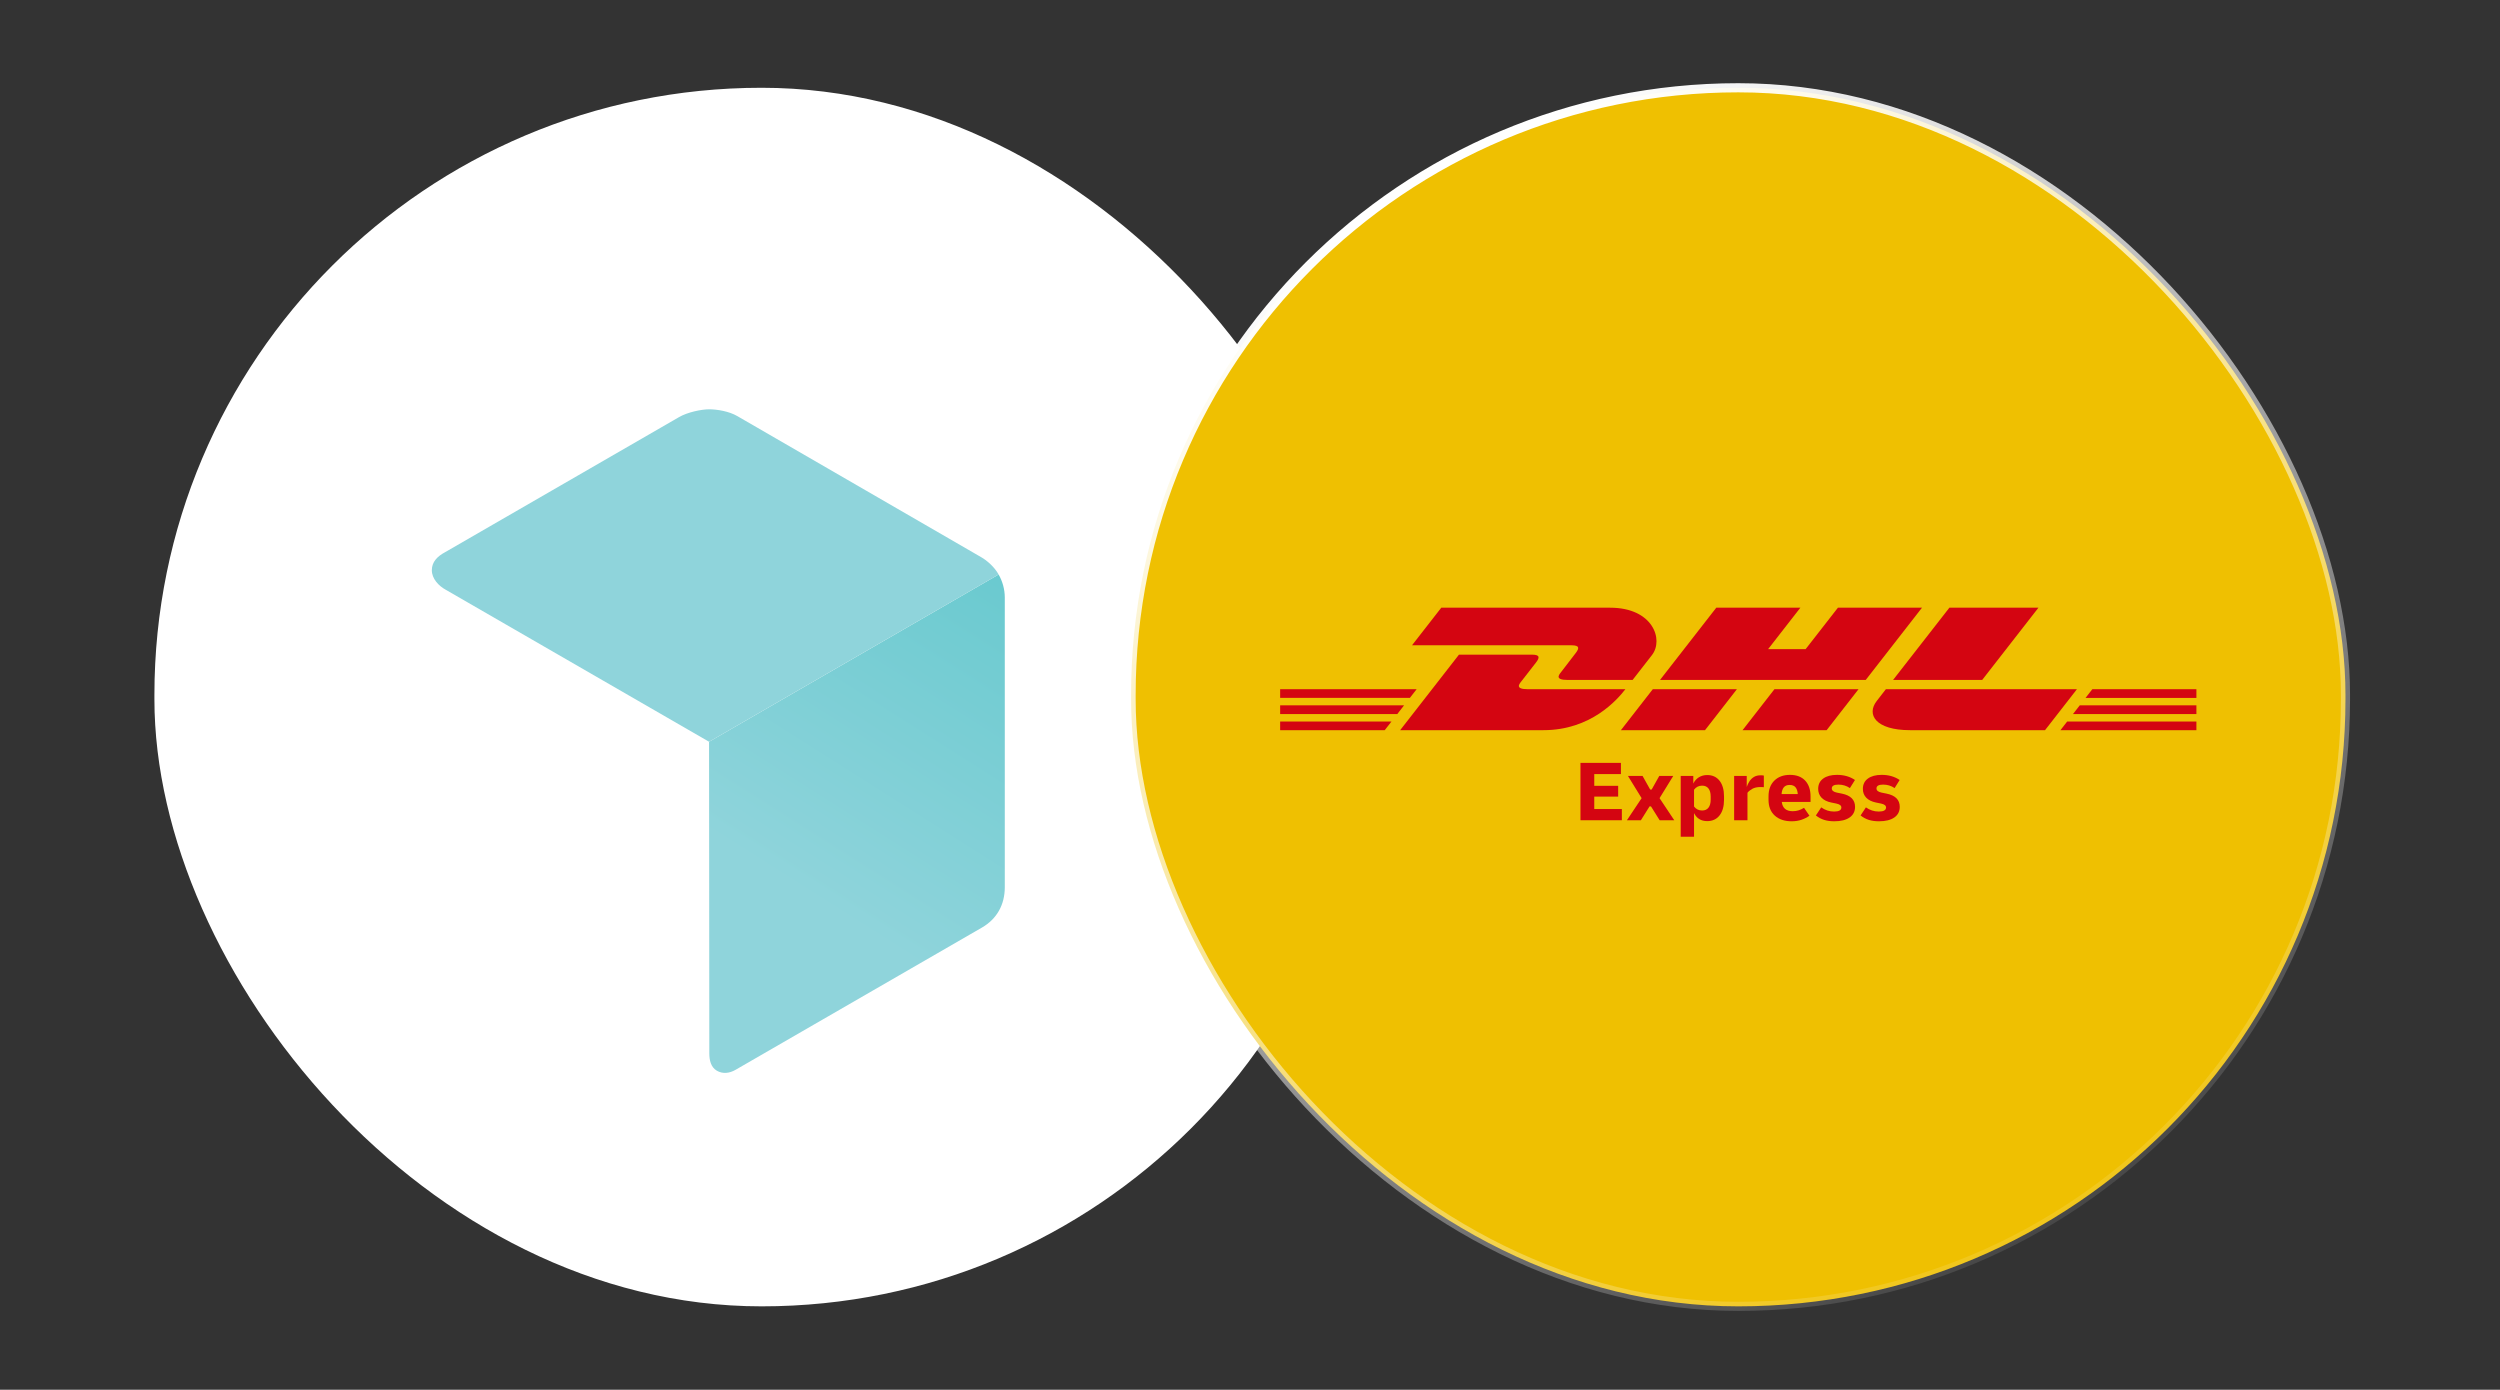 <svg width="340" height="189" viewBox="0 0 340 189" fill="none" xmlns="http://www.w3.org/2000/svg">
<rect x="0" y="0" width="340" height="189" fill="#333333" stroke="none"/>
<rect x="21" y="11.937" width="165.156" height="165.726" rx="82.578" fill="white"/>
<path d="M136.652 81.235C136.644 80.128 136.343 79.062 135.814 78.134L96.433 100.88L96.466 143.248C96.466 144.192 96.677 145.136 97.491 145.616C98.305 146.088 99.224 145.966 100.038 145.494L133.543 126.15C135.586 124.969 136.652 123.033 136.652 120.656V81.235Z" fill="url(#paint0_linear_1152_5604)"/>
<path d="M96.433 55.665C97.515 55.665 99.151 55.933 100.266 56.584L133.437 75.774C134.243 76.23 135.268 77.133 135.814 78.134L96.433 100.88L60.641 80.218C59.64 79.68 58.729 78.688 58.729 77.548C58.729 76.409 59.502 75.652 60.503 75.115L92.356 56.723C93.511 56.055 95.367 55.673 96.433 55.665Z" fill="url(#paint1_linear_1152_5604)"/>
<rect x="153.827" y="11.937" width="165.156" height="165.726" rx="82.578" fill="#EFC001"/>
<rect x="153.827" y="11.937" width="165.156" height="165.726" rx="82.578" stroke="url(#paint2_linear_1152_5604)" stroke-width="1.244"/>
<path d="M174.1 95.929H190.951L190.031 97.113H174.1V95.929Z" fill="#D40511"/>
<path d="M174.1 93.731H192.663L191.742 94.914H174.1V93.731Z" fill="#D40511"/>
<path d="M174.1 98.127H189.241L188.324 99.303H174.1V98.127Z" fill="#D40511"/>
<path d="M298.711 97.113H281.925L282.845 95.929H298.711V97.113Z" fill="#D40511"/>
<path d="M298.711 99.303L280.219 99.305L281.135 98.127H298.711V99.303Z" fill="#D40511"/>
<path d="M284.556 93.731H298.711V94.915L283.635 94.916L284.556 93.731Z" fill="#D40511"/>
<path d="M190.422 99.303L198.419 89.033H208.342C209.439 89.033 209.424 89.427 208.888 90.113C208.344 90.81 207.417 92.009 206.863 92.717C206.582 93.076 206.073 93.731 207.759 93.731H221.053C219.947 95.163 216.361 99.303 209.922 99.303H190.422Z" fill="#D40511"/>
<path d="M236.218 93.731L231.882 99.303H220.443L224.781 93.731L236.218 93.731Z" fill="#D40511"/>
<path d="M252.76 93.731L248.422 99.303H236.987L241.325 93.731H252.76Z" fill="#D40511"/>
<path d="M256.48 93.731C256.48 93.731 255.645 94.812 255.238 95.33C253.802 97.166 255.072 99.303 259.759 99.303H278.124L282.462 93.731H256.48Z" fill="#D40511"/>
<path d="M196.014 82.647L192.033 87.76H213.731C214.828 87.76 214.813 88.153 214.277 88.84C213.733 89.536 212.822 90.749 212.267 91.457C211.986 91.815 211.477 92.47 213.163 92.47H222.036C222.036 92.47 223.466 90.63 224.665 89.092C226.296 87 224.807 82.647 218.976 82.647H196.014Z" fill="#D40511"/>
<path d="M253.742 92.47H225.764L233.415 82.647H244.85L240.466 88.279H245.569L249.957 82.647H261.391L253.742 92.47Z" fill="#D40511"/>
<path d="M277.228 82.647L269.578 92.47H257.461L265.117 82.647H277.228Z" fill="#D40511"/>
<path d="M214.944 111.553V103.751H220.447V105.275H216.82V106.872H220.071V108.338H216.82V110.028H220.572V111.553L214.944 111.553Z" fill="#D40511"/>
<path d="M221.26 111.553L223.26 108.55L221.397 105.524H223.386L224.424 107.38H224.624L225.662 105.524H227.563L225.699 108.55L227.7 111.553H225.712L224.536 109.673H224.336L223.161 111.553H221.26Z" fill="#D40511"/>
<path d="M228.576 113.799V105.524H230.289V106.564C230.464 106.202 230.716 105.918 231.046 105.713C231.375 105.508 231.752 105.406 232.178 105.406C232.895 105.406 233.455 105.664 233.86 106.18C234.264 106.696 234.466 107.404 234.466 108.302V108.775C234.466 109.673 234.264 110.381 233.86 110.897C233.455 111.413 232.895 111.672 232.178 111.672C231.352 111.672 230.756 111.309 230.389 110.584V113.799H228.576ZM231.49 106.848C231.031 106.848 230.664 107.033 230.389 107.403V109.685C230.664 110.048 231.031 110.229 231.49 110.229C231.865 110.229 232.153 110.101 232.353 109.845C232.553 109.589 232.653 109.22 232.653 108.739V108.338C232.653 107.857 232.553 107.488 232.353 107.232C232.153 106.976 231.865 106.848 231.49 106.848Z" fill="#D40511"/>
<path d="M235.842 111.553V105.524H237.556V107.025C237.647 106.757 237.77 106.503 237.924 106.263C238.079 106.022 238.279 105.825 238.525 105.672C238.771 105.518 239.077 105.441 239.444 105.441C239.519 105.441 239.588 105.443 239.651 105.447C239.712 105.451 239.79 105.461 239.882 105.476V107.061C239.815 107.053 239.742 107.047 239.663 107.043C239.584 107.039 239.507 107.037 239.432 107.037C238.972 107.037 238.597 107.12 238.306 107.285C238.014 107.451 237.797 107.628 237.655 107.817V111.553L235.842 111.553Z" fill="#D40511"/>
<path d="M243.671 111.695C242.712 111.695 241.947 111.439 241.376 110.927C240.805 110.414 240.519 109.697 240.519 108.775V108.302C240.519 107.396 240.784 106.683 241.313 106.162C241.843 105.642 242.549 105.382 243.433 105.382C244.325 105.382 245.016 105.642 245.503 106.162C245.991 106.683 246.235 107.404 246.235 108.326V109.059H242.321C242.421 109.902 242.916 110.324 243.809 110.324C244.1 110.324 244.369 110.284 244.615 110.205C244.861 110.127 245.105 110.012 245.347 109.862L246.085 110.939C245.768 111.167 245.407 111.35 245.003 111.488C244.599 111.626 244.155 111.695 243.671 111.695ZM243.396 106.753C243.037 106.753 242.771 106.862 242.595 107.078C242.421 107.295 242.321 107.601 242.295 107.995H244.497C244.471 107.601 244.371 107.295 244.196 107.078C244.022 106.862 243.754 106.753 243.396 106.753Z" fill="#D40511"/>
<path d="M249.461 111.695C248.944 111.695 248.486 111.632 248.086 111.506C247.685 111.38 247.31 111.179 246.96 110.903L247.685 109.804C248.219 110.182 248.803 110.371 249.436 110.371C250.095 110.371 250.424 110.186 250.424 109.815C250.424 109.555 250.195 109.378 249.736 109.283L249.049 109.142C248.473 109.023 248.033 108.805 247.729 108.485C247.425 108.166 247.273 107.766 247.273 107.285C247.273 106.686 247.5 106.219 247.954 105.885C248.408 105.55 249.036 105.382 249.836 105.382C250.778 105.382 251.592 105.615 252.275 106.079L251.587 107.179C251.129 106.864 250.608 106.706 250.024 106.706C249.424 106.706 249.124 106.88 249.124 107.226C249.124 107.51 249.353 107.699 249.811 107.794L250.512 107.936C251.695 108.18 252.287 108.779 252.287 109.733C252.287 110.355 252.039 110.838 251.543 111.181C251.047 111.524 250.353 111.695 249.461 111.695Z" fill="#D40511"/>
<path d="M255.539 111.695C255.023 111.695 254.564 111.632 254.164 111.506C253.764 111.38 253.389 111.179 253.038 110.903L253.764 109.804C254.297 110.182 254.881 110.371 255.515 110.371C256.173 110.371 256.503 110.186 256.503 109.815C256.503 109.555 256.273 109.378 255.815 109.283L255.127 109.142C254.552 109.023 254.112 108.805 253.808 108.485C253.503 108.166 253.351 107.766 253.351 107.285C253.351 106.686 253.578 106.219 254.033 105.885C254.487 105.55 255.114 105.382 255.915 105.382C256.857 105.382 257.67 105.615 258.354 106.079L257.666 107.179C257.207 106.864 256.686 106.706 256.102 106.706C255.502 106.706 255.202 106.88 255.202 107.226C255.202 107.51 255.431 107.699 255.89 107.794L256.59 107.936C257.774 108.18 258.366 108.779 258.366 109.733C258.366 110.355 258.118 110.838 257.622 111.181C257.126 111.524 256.432 111.695 255.539 111.695Z" fill="#D40511"/>
<defs>
<linearGradient id="paint0_linear_1152_5604" x1="88.176" y1="107.917" x2="130.309" y2="41.434" gradientUnits="userSpaceOnUse">
<stop stop-color="#8FD4DB"/>
<stop offset="1" stop-color="#56C4C9"/>
</linearGradient>
<linearGradient id="paint1_linear_1152_5604" x1="-46085.8" y1="-267375" x2="-46163.7" y2="-267719" gradientUnits="userSpaceOnUse">
<stop stop-color="#8FD4DB"/>
<stop offset="1" stop-color="#56C4C9"/>
</linearGradient>
<linearGradient id="paint2_linear_1152_5604" x1="203.482" y1="19.772" x2="295.513" y2="177.663" gradientUnits="userSpaceOnUse">
<stop stop-color="white"/>
<stop offset="1" stop-color="white" stop-opacity="0"/>
</linearGradient>
</defs>
</svg>
